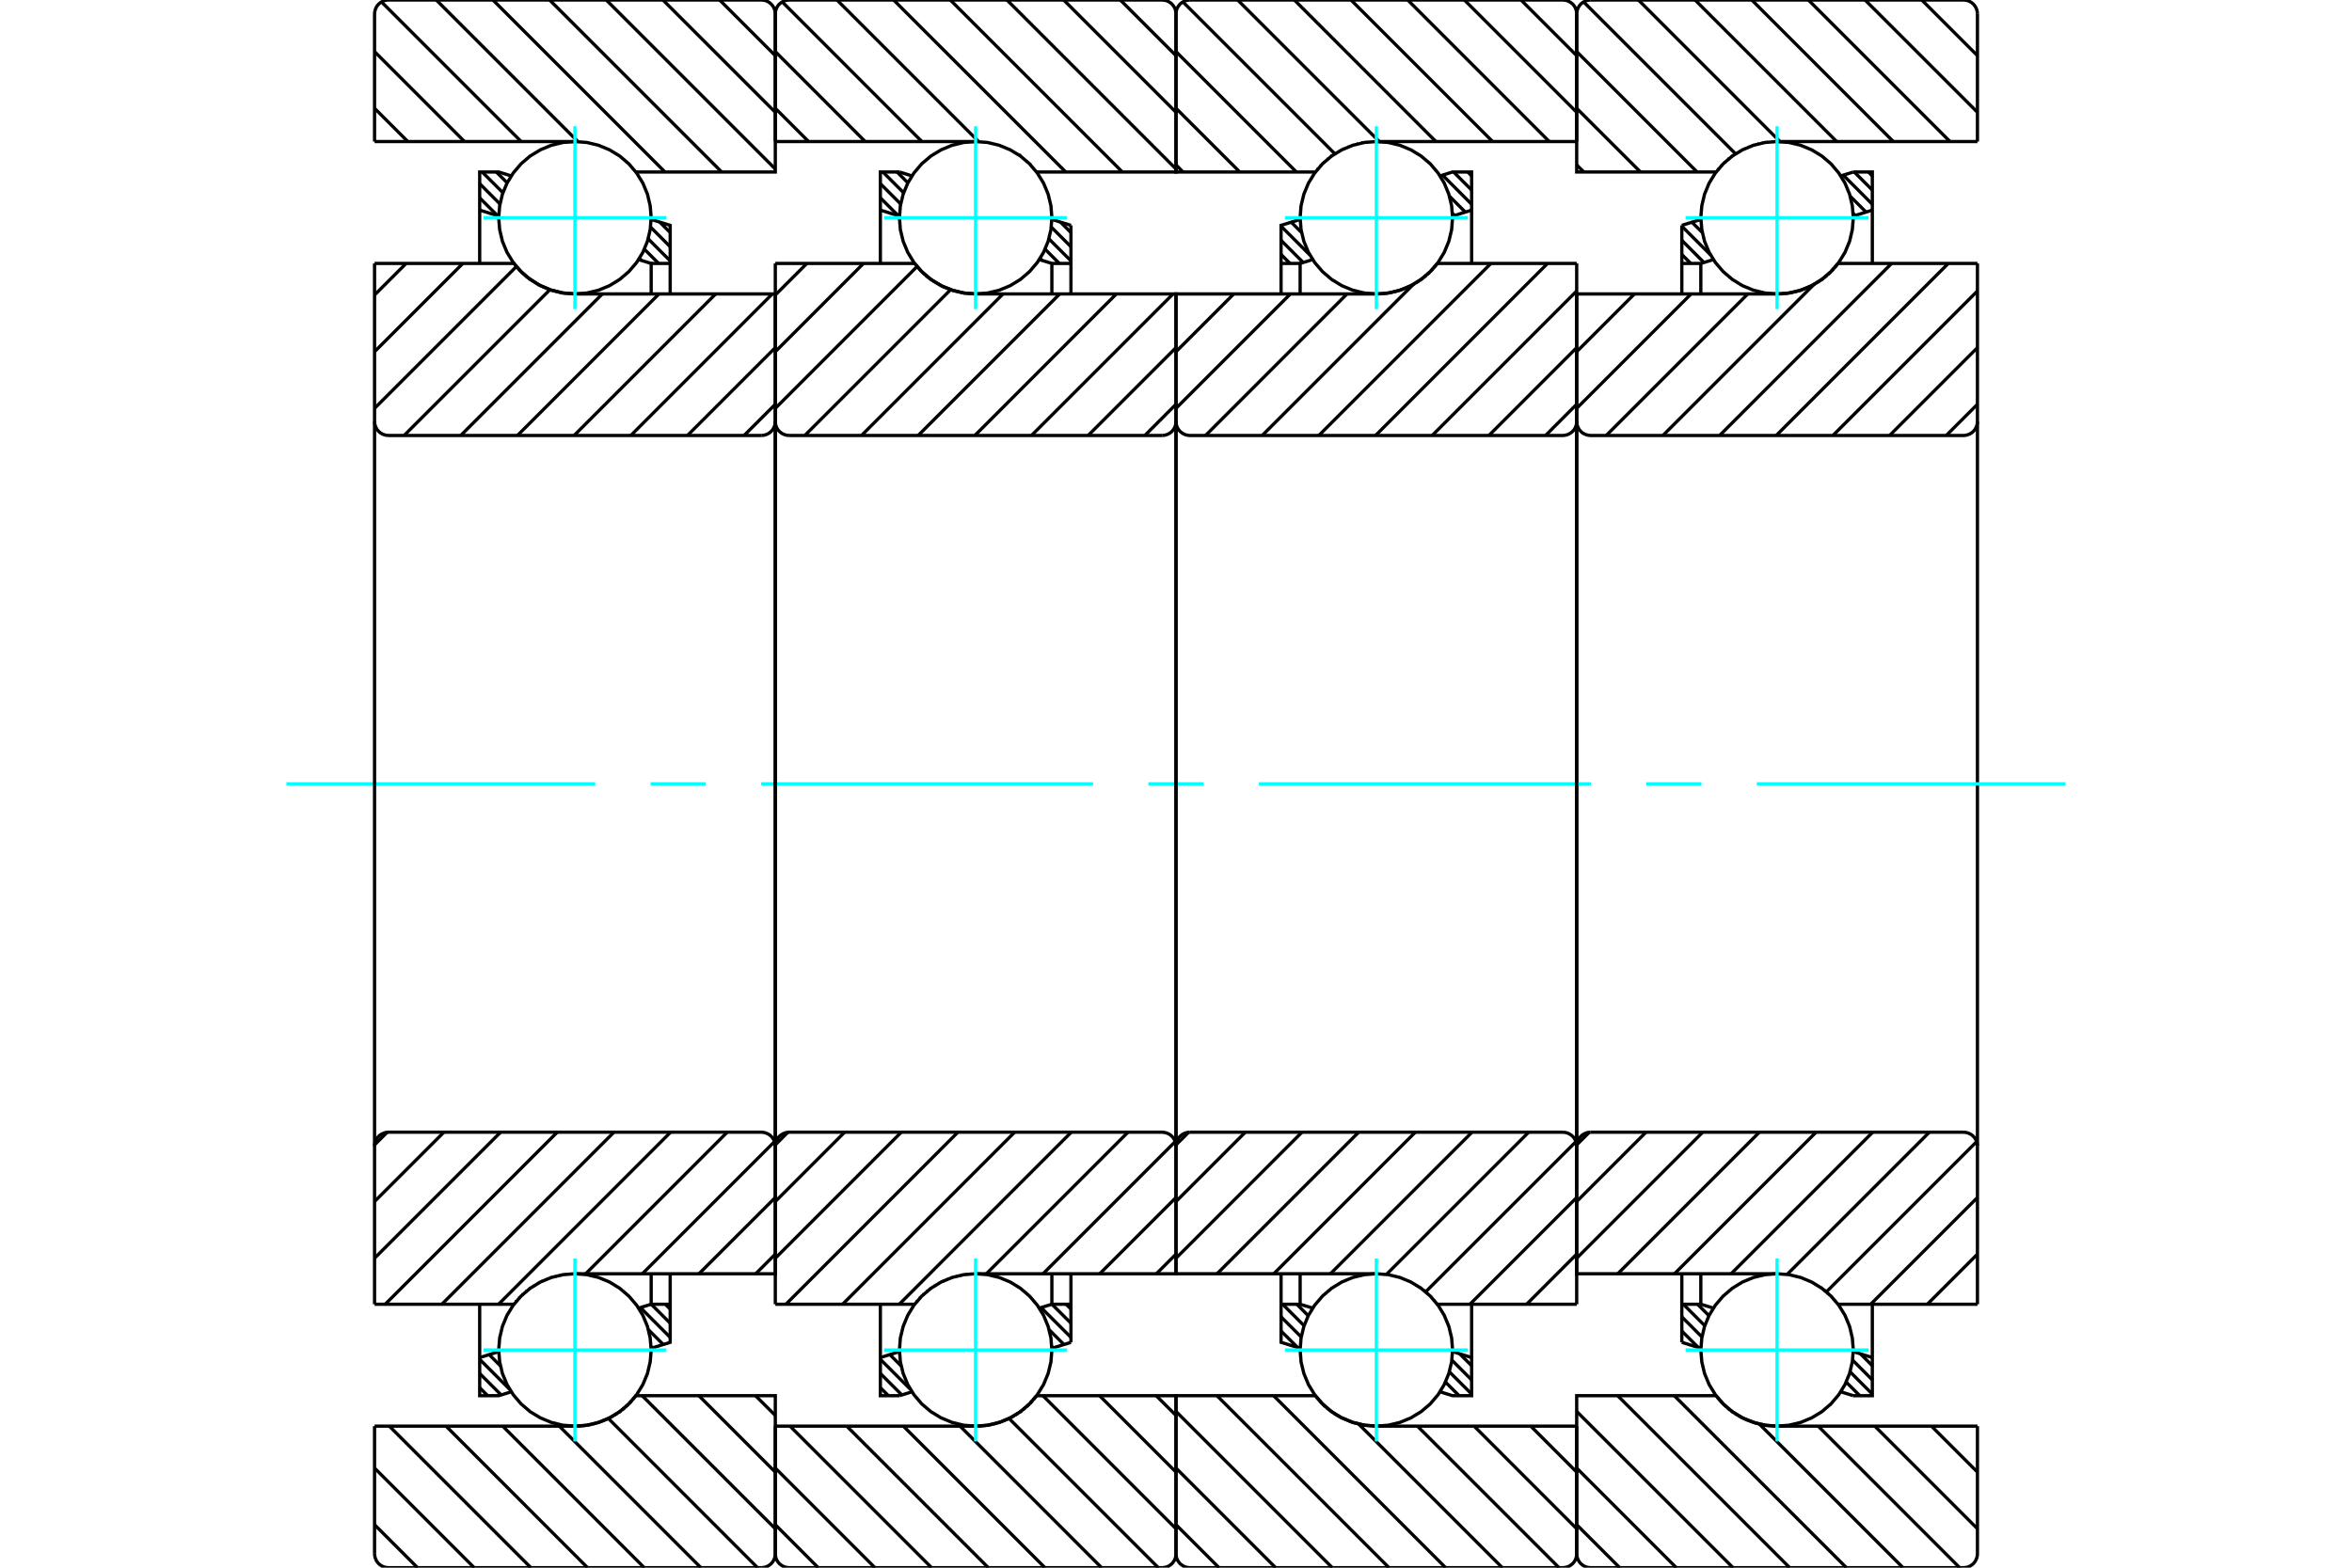 <?xml version="1.0" standalone="no"?>
<!DOCTYPE svg PUBLIC "-//W3C//DTD SVG 1.1//EN"
	"http://www.w3.org/Graphics/SVG/1.1/DTD/svg11.dtd">
<svg xmlns="http://www.w3.org/2000/svg" height="100%" width="100%" viewBox="0 0 36000 24000">
	<rect x="-1800" y="-1200" width="39600" height="26400" style="fill:#FFF"/>
	<g style="fill:none; fill-rule:evenodd" transform="matrix(1 0 0 1 0 0)">
		<g style="fill:none; stroke:#000; stroke-width:50; shape-rendering:geometricPrecision">
			<line x1="28599" y1="2633" x2="28658" y2="2693"/>
			<line x1="28382" y1="2633" x2="28658" y2="2910"/>
			<line x1="28213" y1="2681" x2="28658" y2="3127"/>
			<line x1="28319" y1="3004" x2="28562" y2="3247"/>
			<line x1="28364" y1="3266" x2="28396" y2="3298"/>
			<line x1="25897" y1="3402" x2="26056" y2="3560"/>
			<line x1="25742" y1="3463" x2="26184" y2="3904"/>
			<line x1="25742" y1="3679" x2="26081" y2="4019"/>
			<line x1="25742" y1="3896" x2="25879" y2="4033"/>
			<line x1="28478" y1="20727" x2="28658" y2="20908"/>
			<line x1="28356" y1="20822" x2="28658" y2="21125"/>
			<line x1="28317" y1="21001" x2="28658" y2="21342"/>
			<line x1="28257" y1="21158" x2="28467" y2="21367"/>
			<line x1="28180" y1="21297" x2="28197" y2="21314"/>
			<line x1="25982" y1="19967" x2="26158" y2="20142"/>
			<line x1="25765" y1="19967" x2="26094" y2="20296"/>
			<line x1="25742" y1="20160" x2="26051" y2="20469"/>
			<line x1="25742" y1="20377" x2="25993" y2="20628"/>
			<polyline points="25742,4500 25742,4033 25742,3450"/>
			<line x1="28175" y1="2693" x2="28367" y2="2633"/>
			<line x1="25742" y1="3450" x2="26034" y2="3359"/>
			<polyline points="28367,2633 28658,2633 28658,3217 28658,4033"/>
			<line x1="26226" y1="3974" x2="26033" y2="4033"/>
			<line x1="28658" y1="3217" x2="28366" y2="3308"/>
			<line x1="26033" y1="4033" x2="26033" y2="4500"/>
			<line x1="26033" y1="4033" x2="25742" y2="4033"/>
			<line x1="25742" y1="19967" x2="26033" y2="19967"/>
			<line x1="26033" y1="19500" x2="26033" y2="19967"/>
			<line x1="28366" y1="20692" x2="28658" y2="20783"/>
			<line x1="26033" y1="19967" x2="26225" y2="20026"/>
			<polyline points="28658,19967 28658,20783 28658,21367 28367,21367"/>
			<line x1="26034" y1="20641" x2="25742" y2="20550"/>
			<line x1="28367" y1="21367" x2="28174" y2="21307"/>
			<polyline points="25742,20550 25742,19967 25742,19500"/>
			<line x1="29415" y1="0" x2="30267" y2="852"/>
			<line x1="28547" y1="0" x2="30267" y2="1719"/>
			<line x1="27680" y1="0" x2="29847" y2="2167"/>
			<line x1="26813" y1="0" x2="28979" y2="2167"/>
			<line x1="25945" y1="0" x2="28112" y2="2167"/>
			<line x1="25078" y1="0" x2="27244" y2="2167"/>
			<line x1="24239" y1="29" x2="26565" y2="2355"/>
			<line x1="24133" y1="790" x2="25976" y2="2633"/>
			<line x1="24133" y1="1658" x2="25109" y2="2633"/>
			<line x1="24133" y1="2525" x2="24242" y2="2633"/>
			<line x1="29563" y1="21833" x2="30267" y2="22537"/>
			<line x1="28696" y1="21833" x2="30267" y2="23404"/>
			<line x1="27829" y1="21833" x2="29995" y2="24000"/>
			<line x1="26929" y1="21801" x2="29128" y2="24000"/>
			<line x1="25627" y1="21367" x2="28261" y2="24000"/>
			<line x1="24760" y1="21367" x2="27393" y2="24000"/>
			<line x1="24133" y1="21608" x2="26526" y2="24000"/>
			<line x1="24133" y1="22475" x2="25658" y2="24000"/>
			<line x1="24133" y1="23342" x2="24791" y2="24000"/>
			<line x1="30267" y1="2167" x2="27200" y2="2167"/>
			<polyline points="26269,2630 26268,2632 26267,2633"/>
			<polyline points="26306,2584 26300,2591 26294,2598"/>
			<polyline points="26354,2529 26350,2535 26345,2540"/>
			<polyline points="26406,2478 26401,2483 26397,2487"/>
			<polyline points="26461,2431 26456,2434 26452,2438"/>
			<polyline points="26518,2386 26514,2389 26510,2393"/>
			<polyline points="26579,2346 26575,2348 26571,2351"/>
			<polyline points="26642,2309 26638,2311 26634,2313"/>
			<polyline points="26707,2276 26703,2278 26700,2279"/>
			<polyline points="26774,2247 26771,2249 26767,2250"/>
			<polyline points="26842,2223 26839,2224 26837,2225"/>
			<polyline points="26912,2203 26910,2203 26907,2204"/>
			<polyline points="26984,2187 26981,2187 26979,2188"/>
			<polyline points="27056,2176 27054,2176 27052,2176"/>
			<polyline points="27129,2169 27127,2169 27125,2169"/>
			<polyline points="27200,2167 27199,2167 27198,2167"/>
			<polyline points="26267,2633 24133,2633 24133,213"/>
			<polyline points="24347,0 24313,3 24281,10 24250,23 24221,41 24196,62 24174,88 24157,116 24144,147 24136,180 24133,213"/>
			<line x1="24347" y1="0" x2="30053" y2="0"/>
			<polyline points="30267,213 30264,180 30256,147 30243,116 30226,88 30204,62 30179,41 30150,23 30119,10 30087,3 30053,0"/>
			<line x1="30267" y1="213" x2="30267" y2="2167"/>
			<line x1="30267" y1="21833" x2="27200" y2="21833"/>
			<polyline points="26737,21737 26886,21790 27042,21823 27200,21833"/>
			<polyline points="26671,21706 26703,21722 26736,21737"/>
			<polyline points="26607,21672 26638,21689 26670,21706"/>
			<polyline points="26546,21633 26576,21652 26605,21670"/>
			<polyline points="26488,21591 26515,21611 26543,21631"/>
			<polyline points="26432,21545 26457,21567 26484,21588"/>
			<polyline points="26379,21496 26403,21518 26427,21540"/>
			<polyline points="26330,21444 26351,21467 26373,21490"/>
			<polyline points="26283,21388 26303,21412 26323,21436"/>
			<polyline points="26267,21367 26271,21373 26276,21379"/>
			<polyline points="26267,21367 24133,21367 24133,23787 24136,23820 24144,23853 24157,23884 24174,23912 24196,23938 24221,23959 24250,23977 24281,23990 24313,23997 24347,24000 30053,24000 30087,23997 30119,23990 30150,23977 30179,23959 30204,23938 30226,23912 30243,23884 30256,23853 30264,23820 30267,23787 30267,21833"/>
			<line x1="30267" y1="19200" x2="29500" y2="19967"/>
			<line x1="30267" y1="18333" x2="28633" y2="19967"/>
			<line x1="30255" y1="17477" x2="27955" y2="19777"/>
			<line x1="29531" y1="17333" x2="27354" y2="19510"/>
			<line x1="28664" y1="17333" x2="26497" y2="19500"/>
			<line x1="27797" y1="17333" x2="25630" y2="19500"/>
			<line x1="26929" y1="17333" x2="24762" y2="19500"/>
			<line x1="26062" y1="17333" x2="24133" y2="19262"/>
			<line x1="25194" y1="17333" x2="24133" y2="18394"/>
			<line x1="24326" y1="17334" x2="24134" y2="17526"/>
			<line x1="30267" y1="6189" x2="29789" y2="6667"/>
			<line x1="30267" y1="5322" x2="28922" y2="6667"/>
			<line x1="30267" y1="4455" x2="28055" y2="6667"/>
			<line x1="29821" y1="4033" x2="27187" y2="6667"/>
			<line x1="28953" y1="4033" x2="26320" y2="6667"/>
			<line x1="27765" y1="4354" x2="25452" y2="6667"/>
			<line x1="26752" y1="4500" x2="24585" y2="6667"/>
			<line x1="25884" y1="4500" x2="24133" y2="6251"/>
			<line x1="25017" y1="4500" x2="24133" y2="5384"/>
			<line x1="24150" y1="4500" x2="24133" y2="4516"/>
			<line x1="30267" y1="4033" x2="28133" y2="4033"/>
			<polyline points="28080,4099 28107,4067 28133,4033"/>
			<polyline points="28030,4153 28050,4132 28070,4110"/>
			<polyline points="27976,4204 27999,4184 28020,4163"/>
			<polyline points="27920,4252 27944,4232 27967,4212"/>
			<polyline points="27860,4295 27886,4277 27911,4258"/>
			<polyline points="27798,4335 27825,4318 27852,4301"/>
			<polyline points="27733,4371 27762,4356 27790,4340"/>
			<polyline points="27667,4403 27697,4389 27726,4375"/>
			<polyline points="27598,4430 27629,4418 27660,4405"/>
			<polyline points="27528,4453 27561,4443 27592,4432"/>
			<polyline points="27457,4471 27490,4463 27523,4454"/>
			<polyline points="27385,4485 27419,4479 27452,4472"/>
			<polyline points="27312,4495 27346,4491 27380,4486"/>
			<polyline points="27239,4499 27273,4498 27308,4495"/>
			<polyline points="27200,4500 27217,4500 27234,4499"/>
			<polyline points="27200,4500 24133,4500 24133,6453 24136,6487 24144,6519 24157,6550 24174,6579 24196,6604 24221,6626 24250,6643 24281,6656 24313,6664 24347,6667 30053,6667 30087,6664 30119,6656 30150,6643 30179,6626 30204,6604 30226,6579 30243,6550 30256,6519 30264,6487 30267,6453 30267,4033"/>
			<line x1="30267" y1="19967" x2="28133" y2="19967"/>
			<polyline points="27204,19500 27202,19500 27200,19500"/>
			<polyline points="27681,19604 27681,19604 27681,19604"/>
			<polyline points="27748,19636 27747,19636 27746,19636"/>
			<polyline points="27812,19673 27811,19673 27809,19672"/>
			<polyline points="27874,19714 27872,19713 27870,19712"/>
			<polyline points="27933,19759 27931,19757 27929,19756"/>
			<polyline points="27990,19808 27987,19805 27984,19803"/>
			<polyline points="28043,19860 28040,19857 28037,19853"/>
			<polyline points="28093,19916 28089,19912 28086,19907"/>
			<polyline points="28133,19967 28132,19965 28131,19964"/>
			<polyline points="27200,19500 24133,19500 24133,17547"/>
			<polyline points="24347,17333 24313,17336 24281,17344 24250,17357 24221,17374 24196,17396 24174,17421 24157,17450 24144,17481 24136,17513 24133,17547"/>
			<line x1="24347" y1="17333" x2="30053" y2="17333"/>
			<polyline points="30267,17547 30264,17513 30256,17481 30243,17450 30226,17421 30204,17396 30179,17374 30150,17357 30119,17344 30087,17336 30053,17333"/>
			<line x1="30267" y1="17547" x2="30267" y2="19967"/>
			<line x1="30267" y1="6453" x2="30267" y2="17547"/>
			<line x1="24133" y1="17547" x2="24133" y2="6453"/>
		</g>
		<g style="fill:none; stroke:#0FF; stroke-width:50; shape-rendering:geometricPrecision">
			<line x1="4384" y1="12000" x2="9110" y2="12000"/>
			<line x1="9957" y1="12000" x2="10803" y2="12000"/>
			<line x1="11650" y1="12000" x2="16730" y2="12000"/>
			<line x1="17577" y1="12000" x2="18423" y2="12000"/>
			<line x1="19270" y1="12000" x2="24350" y2="12000"/>
			<line x1="25197" y1="12000" x2="26043" y2="12000"/>
			<line x1="26890" y1="12000" x2="31616" y2="12000"/>
		</g>
		<g style="fill:none; stroke:#000; stroke-width:50; shape-rendering:geometricPrecision">
			<line x1="22466" y1="2633" x2="22525" y2="2693"/>
			<line x1="22249" y1="2633" x2="22525" y2="2910"/>
			<line x1="22080" y1="2681" x2="22525" y2="3127"/>
			<line x1="22186" y1="3004" x2="22428" y2="3247"/>
			<line x1="22231" y1="3266" x2="22263" y2="3298"/>
			<line x1="19764" y1="3402" x2="19923" y2="3560"/>
			<line x1="19608" y1="3463" x2="20050" y2="3904"/>
			<line x1="19608" y1="3679" x2="19947" y2="4019"/>
			<line x1="19608" y1="3896" x2="19745" y2="4033"/>
			<line x1="22344" y1="20727" x2="22525" y2="20908"/>
			<line x1="22222" y1="20822" x2="22525" y2="21125"/>
			<line x1="22184" y1="21001" x2="22525" y2="21342"/>
			<line x1="22124" y1="21158" x2="22333" y2="21367"/>
			<line x1="22047" y1="21297" x2="22064" y2="21314"/>
			<line x1="19849" y1="19967" x2="20024" y2="20142"/>
			<line x1="19632" y1="19967" x2="19961" y2="20296"/>
			<line x1="19608" y1="20160" x2="19917" y2="20469"/>
			<line x1="19608" y1="20377" x2="19860" y2="20628"/>
			<polyline points="19608,4500 19608,4033 19608,3450 19901,3359"/>
			<polyline points="22042,2693 22233,2633 22525,2633 22525,3217 22525,4033"/>
			<line x1="22525" y1="3217" x2="22233" y2="3308"/>
			<polyline points="20092,3974 19900,4033 19900,4500"/>
			<line x1="19900" y1="4033" x2="19608" y2="4033"/>
			<line x1="19608" y1="19967" x2="19900" y2="19967"/>
			<polyline points="19900,19500 19900,19967 20092,20026"/>
			<line x1="22233" y1="20692" x2="22525" y2="20783"/>
			<polyline points="22525,19967 22525,20783 22525,21367 22233,21367 22041,21307"/>
			<polyline points="19901,20641 19608,20550 19608,19967 19608,19500"/>
			<line x1="23281" y1="0" x2="24133" y2="852"/>
			<line x1="22414" y1="0" x2="24133" y2="1719"/>
			<line x1="21547" y1="0" x2="23713" y2="2167"/>
			<line x1="20679" y1="0" x2="22846" y2="2167"/>
			<line x1="19812" y1="0" x2="21978" y2="2167"/>
			<line x1="18944" y1="0" x2="21111" y2="2167"/>
			<line x1="18106" y1="29" x2="20432" y2="2355"/>
			<line x1="18000" y1="790" x2="19843" y2="2633"/>
			<line x1="18000" y1="1658" x2="18976" y2="2633"/>
			<line x1="18000" y1="2525" x2="18108" y2="2633"/>
			<line x1="23430" y1="21833" x2="24133" y2="22537"/>
			<line x1="22563" y1="21833" x2="24133" y2="23404"/>
			<line x1="21695" y1="21833" x2="23862" y2="24000"/>
			<line x1="20796" y1="21801" x2="22995" y2="24000"/>
			<line x1="19494" y1="21367" x2="22127" y2="24000"/>
			<line x1="18627" y1="21367" x2="21260" y2="24000"/>
			<line x1="18000" y1="21608" x2="20392" y2="24000"/>
			<line x1="18000" y1="22475" x2="19525" y2="24000"/>
			<line x1="18000" y1="23342" x2="18658" y2="24000"/>
			<polyline points="24133,2167 21067,2167 21066,2167 21065,2167"/>
			<polyline points="20995,2169 20993,2169 20992,2169"/>
			<polyline points="20922,2176 20920,2176 20918,2176"/>
			<polyline points="20850,2187 20848,2187 20846,2188"/>
			<polyline points="20779,2203 20777,2203 20774,2204"/>
			<polyline points="20709,2223 20706,2224 20704,2225"/>
			<polyline points="20640,2247 20637,2249 20634,2250"/>
			<polyline points="20573,2276 20570,2278 20567,2279"/>
			<polyline points="20508,2309 20505,2311 20501,2313"/>
			<polyline points="20445,2346 20442,2348 20438,2351"/>
			<polyline points="20385,2387 20381,2389 20377,2392"/>
			<polyline points="20327,2431 20323,2434 20319,2438"/>
			<polyline points="20273,2479 20268,2483 20263,2487"/>
			<polyline points="20221,2530 20216,2535 20211,2540"/>
			<polyline points="20173,2584 20167,2591 20161,2598"/>
			<polyline points="20135,2631 20134,2632 20133,2633 18000,2633 18000,213"/>
			<polyline points="18213,0 18180,3 18147,10 18116,23 18088,41 18062,62 18041,88 18023,116 18010,147 18003,180 18000,213"/>
			<line x1="18213" y1="0" x2="23920" y2="0"/>
			<polyline points="24133,213 24131,180 24123,147 24110,116 24093,88 24071,62 24045,41 24017,23 23986,10 23953,3 23920,0"/>
			<line x1="24133" y1="213" x2="24133" y2="2167"/>
			<line x1="24133" y1="21833" x2="21067" y2="21833"/>
			<polyline points="20133,21367 20138,21373 20143,21379"/>
			<polyline points="20150,21388 20169,21412 20190,21436"/>
			<polyline points="20196,21443 20218,21467 20240,21490"/>
			<polyline points="20246,21495 20269,21518 20294,21541"/>
			<polyline points="20298,21545 20324,21566 20350,21588"/>
			<polyline points="20354,21590 20382,21611 20410,21631"/>
			<polyline points="20413,21633 20442,21652 20472,21671"/>
			<polyline points="20474,21671 20505,21689 20537,21706 20706,21776 20884,21819 21067,21833"/>
			<polyline points="20133,21367 18000,21367 18000,23787 18003,23820 18010,23853 18023,23884 18041,23912 18062,23938 18088,23959 18116,23977 18147,23990 18180,23997 18213,24000 23920,24000 23953,23997 23986,23990 24017,23977 24045,23959 24071,23938 24093,23912 24110,23884 24123,23853 24131,23820 24133,23787 24133,21833"/>
			<line x1="24133" y1="19200" x2="23367" y2="19967"/>
			<line x1="24133" y1="18333" x2="22499" y2="19967"/>
			<line x1="24122" y1="17477" x2="21821" y2="19777"/>
			<line x1="23398" y1="17333" x2="21221" y2="19510"/>
			<line x1="22531" y1="17333" x2="20364" y2="19500"/>
			<line x1="21663" y1="17333" x2="19497" y2="19500"/>
			<line x1="20796" y1="17333" x2="18629" y2="19500"/>
			<line x1="19928" y1="17333" x2="18000" y2="19262"/>
			<line x1="19061" y1="17333" x2="18000" y2="18394"/>
			<line x1="18193" y1="17334" x2="18001" y2="17526"/>
			<line x1="24133" y1="6189" x2="23656" y2="6667"/>
			<line x1="24133" y1="5322" x2="22789" y2="6667"/>
			<line x1="24133" y1="4455" x2="21921" y2="6667"/>
			<line x1="23687" y1="4033" x2="21054" y2="6667"/>
			<line x1="22820" y1="4033" x2="20186" y2="6667"/>
			<line x1="21632" y1="4354" x2="19319" y2="6667"/>
			<line x1="20618" y1="4500" x2="18452" y2="6667"/>
			<line x1="19751" y1="4500" x2="18000" y2="6251"/>
			<line x1="18884" y1="4500" x2="18000" y2="5384"/>
			<line x1="18016" y1="4500" x2="18000" y2="4516"/>
			<line x1="24133" y1="4033" x2="22000" y2="4033"/>
			<polyline points="21067,4500 21084,4500 21101,4499"/>
			<polyline points="21105,4499 21140,4498 21174,4495"/>
			<polyline points="21179,4495 21213,4491 21247,4486"/>
			<polyline points="21251,4485 21285,4479 21319,4472"/>
			<polyline points="21324,4471 21357,4463 21390,4454"/>
			<polyline points="21395,4453 21427,4443 21459,4432"/>
			<polyline points="21465,4430 21496,4418 21527,4405"/>
			<polyline points="21533,4403 21563,4389 21593,4374"/>
			<polyline points="21600,4371 21629,4356 21657,4340"/>
			<polyline points="21664,4335 21692,4318 21719,4301"/>
			<polyline points="21727,4295 21752,4277 21778,4258"/>
			<polyline points="21786,4252 21810,4232 21834,4212"/>
			<polyline points="21843,4204 21865,4184 21887,4163"/>
			<polyline points="21897,4153 21917,4132 21937,4110"/>
			<polyline points="21947,4099 21974,4067 22000,4033"/>
			<polyline points="21067,4500 18000,4500 18000,6453 18003,6487 18010,6519 18023,6550 18041,6579 18062,6604 18088,6626 18116,6643 18147,6656 18180,6664 18213,6667 23920,6667 23953,6664 23986,6656 24017,6643 24045,6626 24071,6604 24093,6579 24110,6550 24123,6519 24131,6487 24133,6453 24133,4033"/>
			<polyline points="24133,19967 22000,19967 21999,19965 21998,19964"/>
			<polyline points="21959,19916 21956,19911 21952,19907"/>
			<polyline points="21909,19860 21906,19857 21903,19854"/>
			<polyline points="21856,19808 21854,19805 21851,19803"/>
			<polyline points="21800,19759 21798,19757 21796,19756"/>
			<polyline points="21740,19714 21739,19713 21737,19712"/>
			<polyline points="21678,19673 21677,19673 21676,19672"/>
			<polyline points="21614,19636 21613,19636 21613,19636"/>
			<polyline points="21070,19500 21068,19500 21067,19500 18000,19500 18000,17547"/>
			<polyline points="18213,17333 18180,17336 18147,17344 18116,17357 18088,17374 18062,17396 18041,17421 18023,17450 18010,17481 18003,17513 18000,17547"/>
			<line x1="18213" y1="17333" x2="23920" y2="17333"/>
			<polyline points="24133,17547 24131,17513 24123,17481 24110,17450 24093,17421 24071,17396 24045,17374 24017,17357 23986,17344 23953,17336 23920,17333"/>
			<line x1="24133" y1="17547" x2="24133" y2="19967"/>
			<line x1="24133" y1="6453" x2="24133" y2="17547"/>
			<line x1="18000" y1="17547" x2="18000" y2="6453"/>
			<line x1="16232" y1="3400" x2="16392" y2="3560"/>
			<line x1="16091" y1="3476" x2="16392" y2="3777"/>
			<line x1="16054" y1="3656" x2="16392" y2="3994"/>
			<line x1="15995" y1="3814" x2="16214" y2="4033"/>
			<line x1="15919" y1="3955" x2="15951" y2="3987"/>
			<line x1="13730" y1="2633" x2="13896" y2="2799"/>
			<line x1="13513" y1="2633" x2="13831" y2="2951"/>
			<line x1="13475" y1="2812" x2="13786" y2="3123"/>
			<line x1="13475" y1="3029" x2="13748" y2="3301"/>
			<line x1="16318" y1="19967" x2="16392" y2="20041"/>
			<line x1="16101" y1="19967" x2="16392" y2="20257"/>
			<line x1="15935" y1="20018" x2="16392" y2="20474"/>
			<line x1="16058" y1="20357" x2="16284" y2="20583"/>
			<line x1="16098" y1="20615" x2="16119" y2="20635"/>
			<line x1="13620" y1="20738" x2="13793" y2="20911"/>
			<line x1="13475" y1="20810" x2="13937" y2="21272"/>
			<line x1="13475" y1="21027" x2="13803" y2="21355"/>
			<line x1="13475" y1="21244" x2="13598" y2="21367"/>
			<polyline points="16392,4500 16392,4033 16392,3450"/>
			<line x1="13958" y1="2693" x2="13767" y2="2633"/>
			<line x1="16392" y1="3450" x2="16099" y2="3359"/>
			<polyline points="13767,2633 13475,2633 13475,3217 13475,4033"/>
			<line x1="15908" y1="3974" x2="16100" y2="4033"/>
			<line x1="13475" y1="3217" x2="13767" y2="3308"/>
			<line x1="16100" y1="4033" x2="16100" y2="4500"/>
			<line x1="16100" y1="4033" x2="16392" y2="4033"/>
			<line x1="16392" y1="19967" x2="16100" y2="19967"/>
			<line x1="16100" y1="19500" x2="16100" y2="19967"/>
			<line x1="13767" y1="20692" x2="13475" y2="20783"/>
			<line x1="16100" y1="19967" x2="15908" y2="20026"/>
			<polyline points="13475,19967 13475,20783 13475,21367 13767,21367"/>
			<line x1="16099" y1="20641" x2="16392" y2="20550"/>
			<line x1="13767" y1="21367" x2="13959" y2="21307"/>
			<polyline points="16392,20550 16392,19967 16392,19500"/>
			<line x1="17148" y1="0" x2="18000" y2="852"/>
			<line x1="16281" y1="0" x2="18000" y2="1719"/>
			<line x1="15413" y1="0" x2="18000" y2="2587"/>
			<line x1="14546" y1="0" x2="17179" y2="2633"/>
			<line x1="13678" y1="0" x2="16312" y2="2633"/>
			<line x1="12811" y1="0" x2="14978" y2="2167"/>
			<line x1="11973" y1="29" x2="14110" y2="2167"/>
			<line x1="11867" y1="790" x2="13243" y2="2167"/>
			<line x1="11867" y1="1658" x2="12376" y2="2167"/>
			<line x1="17697" y1="21367" x2="18000" y2="21669"/>
			<line x1="16830" y1="21367" x2="18000" y2="22537"/>
			<line x1="15963" y1="21367" x2="18000" y2="23404"/>
			<line x1="15444" y1="21715" x2="17729" y2="24000"/>
			<line x1="14695" y1="21833" x2="16861" y2="24000"/>
			<line x1="13827" y1="21833" x2="15994" y2="24000"/>
			<line x1="12960" y1="21833" x2="15127" y2="24000"/>
			<line x1="12092" y1="21833" x2="14259" y2="24000"/>
			<line x1="11867" y1="22475" x2="13392" y2="24000"/>
			<line x1="11867" y1="23342" x2="12524" y2="24000"/>
			<line x1="11867" y1="2167" x2="14933" y2="2167"/>
			<polyline points="14935,2167 14934,2167 14933,2167"/>
			<polyline points="15605,2380 15605,2379 15604,2379"/>
			<polyline points="15665,2425 15664,2424 15663,2423"/>
			<polyline points="15722,2473 15720,2472 15718,2470"/>
			<polyline points="15775,2525 15773,2523 15770,2521"/>
			<polyline points="15825,2581 15822,2578 15819,2574"/>
			<polyline points="15867,2633 15866,2632 15865,2631"/>
			<polyline points="15867,2633 18000,2633 18000,213 17997,180 17990,147 17977,116 17959,88 17938,62 17912,41 17884,23 17853,10 17820,3 17787,0 12080,0 12047,3 12014,10 11983,23 11955,41 11929,62 11907,88 11890,116 11877,147 11869,180 11867,213 11867,2167"/>
			<line x1="11867" y1="21833" x2="14933" y2="21833"/>
			<polyline points="15814,21432 15841,21400 15867,21367"/>
			<polyline points="15764,21486 15784,21465 15803,21444"/>
			<polyline points="15710,21537 15732,21517 15753,21496"/>
			<polyline points="15653,21585 15677,21566 15700,21546"/>
			<polyline points="15594,21628 15619,21611 15644,21592"/>
			<polyline points="15532,21668 15558,21652 15585,21634"/>
			<polyline points="15467,21704 15495,21689 15523,21673"/>
			<polyline points="15400,21736 15430,21722 15459,21708"/>
			<polyline points="15332,21763 15363,21751 15393,21739"/>
			<polyline points="15262,21786 15294,21776 15325,21765"/>
			<polyline points="15191,21805 15223,21797 15256,21788"/>
			<polyline points="15119,21819 15152,21813 15185,21806"/>
			<polyline points="15046,21828 15080,21824 15113,21819"/>
			<polyline points="14973,21833 15007,21831 15041,21828"/>
			<polyline points="14933,21833 14950,21833 14967,21833"/>
			<polyline points="15867,21367 18000,21367 18000,23787"/>
			<polyline points="17787,24000 17820,23997 17853,23990 17884,23977 17912,23959 17938,23938 17959,23912 17977,23884 17990,23853 17997,23820 18000,23787"/>
			<line x1="17787" y1="24000" x2="12080" y2="24000"/>
			<polyline points="11867,23787 11869,23820 11877,23853 11890,23884 11907,23912 11929,23938 11955,23959 11983,23977 12014,23990 12047,23997 12080,24000"/>
			<line x1="11867" y1="23787" x2="11867" y2="21833"/>
			<line x1="18000" y1="19200" x2="17700" y2="19500"/>
			<line x1="18000" y1="18333" x2="16833" y2="19500"/>
			<line x1="17988" y1="17477" x2="15965" y2="19500"/>
			<line x1="17265" y1="17333" x2="15098" y2="19500"/>
			<line x1="16397" y1="17333" x2="13764" y2="19967"/>
			<line x1="15530" y1="17333" x2="12897" y2="19967"/>
			<line x1="14662" y1="17333" x2="12029" y2="19967"/>
			<line x1="13795" y1="17333" x2="11867" y2="19262"/>
			<line x1="12928" y1="17333" x2="11867" y2="18394"/>
			<line x1="12059" y1="17334" x2="11868" y2="17526"/>
			<line x1="18000" y1="6189" x2="17523" y2="6667"/>
			<line x1="18000" y1="5322" x2="16655" y2="6667"/>
			<line x1="17955" y1="4500" x2="15788" y2="6667"/>
			<line x1="17087" y1="4500" x2="14921" y2="6667"/>
			<line x1="16220" y1="4500" x2="14053" y2="6667"/>
			<line x1="15352" y1="4500" x2="13186" y2="6667"/>
			<line x1="14550" y1="4435" x2="12318" y2="6667"/>
			<line x1="14037" y1="4080" x2="11867" y2="6251"/>
			<line x1="13217" y1="4033" x2="11867" y2="5384"/>
			<line x1="12350" y1="4033" x2="11867" y2="4516"/>
			<line x1="11867" y1="4033" x2="14000" y2="4033"/>
			<polyline points="14278,4298 14428,4385 14590,4448 14760,4487 14933,4500"/>
			<polyline points="14219,4256 14248,4277 14277,4298"/>
			<polyline points="14164,4210 14190,4233 14218,4255"/>
			<polyline points="14111,4161 14136,4185 14161,4208"/>
			<polyline points="14062,4109 14084,4133 14107,4157"/>
			<polyline points="14016,4054 14036,4079 14057,4103"/>
			<polyline points="14000,4033 14005,4040 14010,4046"/>
			<polyline points="14933,4500 18000,4500 18000,6453"/>
			<polyline points="17787,6667 17820,6664 17853,6656 17884,6643 17912,6626 17938,6604 17959,6579 17977,6550 17990,6519 17997,6487 18000,6453"/>
			<line x1="17787" y1="6667" x2="12080" y2="6667"/>
			<polyline points="11867,6453 11869,6487 11877,6519 11890,6550 11907,6579 11929,6604 11955,6626 11983,6643 12014,6656 12047,6664 12080,6667"/>
			<line x1="11867" y1="6453" x2="11867" y2="4033"/>
			<line x1="11867" y1="19967" x2="14000" y2="19967"/>
			<polyline points="14002,19964 14001,19965 14000,19967"/>
			<polyline points="14040,19917 14034,19924 14028,19931"/>
			<polyline points="14088,19863 14083,19868 14078,19873"/>
			<polyline points="14140,19812 14135,19816 14130,19821"/>
			<polyline points="14194,19764 14190,19768 14185,19772"/>
			<polyline points="14252,19720 14248,19723 14243,19726"/>
			<polyline points="14312,19679 14308,19682 14304,19684"/>
			<polyline points="14375,19642 14371,19644 14367,19646"/>
			<polyline points="14440,19609 14437,19611 14433,19613"/>
			<polyline points="14507,19581 14504,19582 14501,19583"/>
			<polyline points="14576,19556 14573,19557 14570,19558"/>
			<polyline points="14646,19536 14643,19537 14640,19537"/>
			<polyline points="14717,19520 14715,19521 14712,19521"/>
			<polyline points="14790,19509 14787,19509 14785,19510"/>
			<polyline points="14863,19502 14860,19502 14858,19502"/>
			<polyline points="14933,19500 14932,19500 14931,19500"/>
			<polyline points="14933,19500 18000,19500 18000,17547 17997,17513 17990,17481 17977,17450 17959,17421 17938,17396 17912,17374 17884,17357 17853,17344 17820,17336 17787,17333 12080,17333 12047,17336 12014,17344 11983,17357 11955,17374 11929,17396 11907,17421 11890,17450 11877,17481 11869,17513 11867,17547 11867,19967"/>
			<line x1="11867" y1="6453" x2="11867" y2="17547"/>
			<line x1="18000" y1="17547" x2="18000" y2="6453"/>
			<line x1="10098" y1="3400" x2="10258" y2="3560"/>
			<line x1="9957" y1="3476" x2="10258" y2="3777"/>
			<line x1="9921" y1="3656" x2="10258" y2="3994"/>
			<line x1="9862" y1="3814" x2="10081" y2="4033"/>
			<line x1="9786" y1="3955" x2="9818" y2="3987"/>
			<line x1="7597" y1="2633" x2="7763" y2="2799"/>
			<line x1="7380" y1="2633" x2="7698" y2="2951"/>
			<line x1="7342" y1="2812" x2="7653" y2="3123"/>
			<line x1="7342" y1="3029" x2="7614" y2="3301"/>
			<line x1="10184" y1="19967" x2="10258" y2="20041"/>
			<line x1="9968" y1="19967" x2="10258" y2="20257"/>
			<line x1="9802" y1="20018" x2="10258" y2="20474"/>
			<line x1="9925" y1="20357" x2="10151" y2="20583"/>
			<line x1="9965" y1="20615" x2="9985" y2="20635"/>
			<line x1="7487" y1="20738" x2="7660" y2="20911"/>
			<line x1="7342" y1="20810" x2="7803" y2="21272"/>
			<line x1="7342" y1="21027" x2="7670" y2="21355"/>
			<line x1="7342" y1="21244" x2="7464" y2="21367"/>
			<polyline points="10258,4500 10258,4033 10258,3450 9966,3359"/>
			<polyline points="7825,2693 7633,2633 7342,2633 7342,3217 7342,4033"/>
			<line x1="7342" y1="3217" x2="7634" y2="3308"/>
			<polyline points="9774,3974 9967,4033 9967,4500"/>
			<line x1="9967" y1="4033" x2="10258" y2="4033"/>
			<line x1="10258" y1="19967" x2="9967" y2="19967"/>
			<polyline points="9967,19500 9967,19967 9775,20026"/>
			<line x1="7634" y1="20692" x2="7342" y2="20783"/>
			<polyline points="7342,19967 7342,20783 7342,21367 7633,21367 7826,21307"/>
			<polyline points="9966,20641 10258,20550 10258,19967 10258,19500"/>
			<line x1="11015" y1="0" x2="11867" y2="852"/>
			<line x1="10147" y1="0" x2="11867" y2="1719"/>
			<line x1="9280" y1="0" x2="11867" y2="2587"/>
			<line x1="8413" y1="0" x2="11046" y2="2633"/>
			<line x1="7545" y1="0" x2="10178" y2="2633"/>
			<line x1="6678" y1="0" x2="8845" y2="2167"/>
			<line x1="5839" y1="29" x2="7977" y2="2167"/>
			<line x1="5733" y1="790" x2="7110" y2="2167"/>
			<line x1="5733" y1="1658" x2="6242" y2="2167"/>
			<line x1="11564" y1="21367" x2="11867" y2="21669"/>
			<line x1="10697" y1="21367" x2="11867" y2="22537"/>
			<line x1="9829" y1="21367" x2="11867" y2="23404"/>
			<line x1="9311" y1="21715" x2="11595" y2="24000"/>
			<line x1="8561" y1="21833" x2="10728" y2="24000"/>
			<line x1="7694" y1="21833" x2="9861" y2="24000"/>
			<line x1="6827" y1="21833" x2="8993" y2="24000"/>
			<line x1="5959" y1="21833" x2="8126" y2="24000"/>
			<line x1="5733" y1="22475" x2="7258" y2="24000"/>
			<line x1="5733" y1="23342" x2="6391" y2="24000"/>
			<line x1="5733" y1="2167" x2="8800" y2="2167"/>
			<polyline points="9733,2633 9733,2632 9732,2631"/>
			<polyline points="9692,2581 9689,2578 9686,2574"/>
			<polyline points="9641,2525 9639,2523 9637,2521"/>
			<polyline points="9588,2473 9586,2472 9585,2470"/>
			<polyline points="9531,2424 9530,2424 9529,2423"/>
			<polyline points="9472,2379 9471,2379 9471,2379"/>
			<polyline points="8802,2167 8801,2167 8800,2167"/>
			<polyline points="9733,2633 11867,2633 11867,213 11864,180 11856,147 11843,116 11826,88 11804,62 11779,41 11750,23 11719,10 11687,3 11653,0 5947,0 5913,3 5881,10 5850,23 5821,41 5796,62 5774,88 5757,116 5744,147 5736,180 5733,213 5733,2167"/>
			<polyline points="5733,21833 8800,21833 8817,21833 8834,21833"/>
			<polyline points="8839,21833 8873,21831 8908,21828"/>
			<polyline points="8912,21828 8946,21824 8980,21819"/>
			<polyline points="8985,21819 9019,21813 9052,21806"/>
			<polyline points="9057,21805 9090,21797 9123,21788"/>
			<polyline points="9128,21786 9161,21776 9192,21765"/>
			<polyline points="9198,21763 9229,21751 9260,21739"/>
			<polyline points="9267,21736 9297,21722 9326,21708"/>
			<polyline points="9333,21704 9362,21689 9390,21673"/>
			<polyline points="9398,21668 9425,21652 9452,21634"/>
			<polyline points="9460,21629 9486,21611 9511,21592"/>
			<polyline points="9520,21585 9544,21566 9567,21546"/>
			<polyline points="9576,21537 9599,21517 9620,21496"/>
			<polyline points="9630,21486 9650,21465 9670,21444"/>
			<polyline points="9680,21432 9707,21400 9733,21367 11867,21367 11867,23787"/>
			<polyline points="11653,24000 11687,23997 11719,23990 11750,23977 11779,23959 11804,23938 11826,23912 11843,23884 11856,23853 11864,23820 11867,23787"/>
			<line x1="11653" y1="24000" x2="5947" y2="24000"/>
			<polyline points="5733,23787 5736,23820 5744,23853 5757,23884 5774,23912 5796,23938 5821,23959 5850,23977 5881,23990 5913,23997 5947,24000"/>
			<line x1="5733" y1="23787" x2="5733" y2="21833"/>
			<line x1="11867" y1="19200" x2="11567" y2="19500"/>
			<line x1="11867" y1="18333" x2="10699" y2="19500"/>
			<line x1="11855" y1="17477" x2="9832" y2="19500"/>
			<line x1="11131" y1="17333" x2="8965" y2="19500"/>
			<line x1="10264" y1="17333" x2="7631" y2="19967"/>
			<line x1="9397" y1="17333" x2="6763" y2="19967"/>
			<line x1="8529" y1="17333" x2="5896" y2="19967"/>
			<line x1="7662" y1="17333" x2="5733" y2="19262"/>
			<line x1="6794" y1="17333" x2="5733" y2="18394"/>
			<line x1="5926" y1="17334" x2="5734" y2="17526"/>
			<line x1="11867" y1="6189" x2="11389" y2="6667"/>
			<line x1="11867" y1="5322" x2="10522" y2="6667"/>
			<line x1="11821" y1="4500" x2="9655" y2="6667"/>
			<line x1="10954" y1="4500" x2="8787" y2="6667"/>
			<line x1="10086" y1="4500" x2="7920" y2="6667"/>
			<line x1="9219" y1="4500" x2="7052" y2="6667"/>
			<line x1="8417" y1="4435" x2="6185" y2="6667"/>
			<line x1="7904" y1="4080" x2="5733" y2="6251"/>
			<line x1="7084" y1="4033" x2="5733" y2="5384"/>
			<line x1="6216" y1="4033" x2="5733" y2="4516"/>
			<polyline points="5733,4033 7867,4033 7872,4040 7876,4046"/>
			<polyline points="7882,4053 7902,4079 7923,4103"/>
			<polyline points="7928,4108 7951,4133 7974,4157"/>
			<polyline points="7977,4161 8002,4185 8028,4208"/>
			<polyline points="8030,4210 8057,4233 8084,4255"/>
			<polyline points="8086,4256 8246,4360 8422,4437 8609,4484 8800,4500 11867,4500 11867,6453"/>
			<polyline points="11653,6667 11687,6664 11719,6656 11750,6643 11779,6626 11804,6604 11826,6579 11843,6550 11856,6519 11864,6487 11867,6453"/>
			<line x1="11653" y1="6667" x2="5947" y2="6667"/>
			<polyline points="5733,6453 5736,6487 5744,6519 5757,6550 5774,6579 5796,6604 5821,6626 5850,6643 5881,6656 5913,6664 5947,6667"/>
			<line x1="5733" y1="6453" x2="5733" y2="4033"/>
			<line x1="5733" y1="19967" x2="7867" y2="19967"/>
			<polyline points="8800,19500 8799,19500 8798,19500"/>
			<polyline points="8729,19502 8727,19502 8725,19502"/>
			<polyline points="8656,19509 8654,19509 8652,19509"/>
			<polyline points="8584,19520 8581,19521 8579,19521"/>
			<polyline points="8512,19536 8510,19537 8507,19537"/>
			<polyline points="8442,19556 8439,19557 8437,19558"/>
			<polyline points="8374,19581 8371,19582 8367,19583"/>
			<polyline points="8307,19609 8303,19611 8300,19613"/>
			<polyline points="8242,19642 8238,19644 8234,19646"/>
			<polyline points="8179,19679 8175,19682 8171,19684"/>
			<polyline points="8118,19720 8114,19723 8110,19726"/>
			<polyline points="8061,19764 8056,19768 8052,19771"/>
			<polyline points="8006,19812 8001,19816 7997,19821"/>
			<polyline points="7954,19863 7950,19868 7945,19873"/>
			<polyline points="7906,19917 7900,19924 7894,19931"/>
			<polyline points="7869,19964 7868,19965 7867,19967"/>
			<polyline points="8800,19500 11867,19500 11867,17547 11864,17513 11856,17481 11843,17450 11826,17421 11804,17396 11779,17374 11750,17357 11719,17344 11687,17336 11653,17333 5947,17333 5913,17336 5881,17344 5850,17357 5821,17374 5796,17396 5774,17421 5757,17450 5744,17481 5736,17513 5733,17547 5733,19967"/>
			<line x1="5733" y1="6453" x2="5733" y2="17547"/>
			<line x1="11867" y1="17547" x2="11867" y2="6453"/>
			<polyline points="28367,3333 28352,3151 28310,2973 28240,2804 28144,2648 28025,2508 27886,2389 27730,2294 27561,2224 27383,2181 27200,2167 27017,2181 26839,2224 26670,2294 26514,2389 26375,2508 26256,2648 26160,2804 26090,2973 26048,3151 26033,3333 26048,3516 26090,3694 26160,3863 26256,4019 26375,4158 26514,4277 26670,4373 26839,4443 27017,4486 27200,4500 27383,4486 27561,4443 27730,4373 27886,4277 28025,4158 28144,4019 28240,3863 28310,3694 28352,3516 28367,3333"/>
		</g>
		<g style="fill:none; stroke:#0FF; stroke-width:50; shape-rendering:geometricPrecision">
			<line x1="25800" y1="3333" x2="28600" y2="3333"/>
			<line x1="27200" y1="4733" x2="27200" y2="1933"/>
		</g>
		<g style="fill:none; stroke:#000; stroke-width:50; shape-rendering:geometricPrecision">
			<polyline points="28367,20667 28352,20484 28310,20306 28240,20137 28144,19981 28025,19842 27886,19723 27730,19627 27561,19557 27383,19514 27200,19500 27017,19514 26839,19557 26670,19627 26514,19723 26375,19842 26256,19981 26160,20137 26090,20306 26048,20484 26033,20667 26048,20849 26090,21027 26160,21196 26256,21352 26375,21492 26514,21611 26670,21706 26839,21776 27017,21819 27200,21833 27383,21819 27561,21776 27730,21706 27886,21611 28025,21492 28144,21352 28240,21196 28310,21027 28352,20849 28367,20667"/>
		</g>
		<g style="fill:none; stroke:#0FF; stroke-width:50; shape-rendering:geometricPrecision">
			<line x1="25800" y1="20667" x2="28600" y2="20667"/>
			<line x1="27200" y1="22067" x2="27200" y2="19267"/>
		</g>
		<g style="fill:none; stroke:#000; stroke-width:50; shape-rendering:geometricPrecision">
			<polyline points="22233,3333 22219,3151 22176,2973 22106,2804 22011,2648 21892,2508 21752,2389 21596,2294 21427,2224 21249,2181 21067,2167 20884,2181 20706,2224 20537,2294 20381,2389 20242,2508 20123,2648 20027,2804 19957,2973 19914,3151 19900,3333 19914,3516 19957,3694 20027,3863 20123,4019 20242,4158 20381,4277 20537,4373 20706,4443 20884,4486 21067,4500 21249,4486 21427,4443 21596,4373 21752,4277 21892,4158 22011,4019 22106,3863 22176,3694 22219,3516 22233,3333"/>
		</g>
		<g style="fill:none; stroke:#0FF; stroke-width:50; shape-rendering:geometricPrecision">
			<line x1="19667" y1="3333" x2="22467" y2="3333"/>
			<line x1="21067" y1="4733" x2="21067" y2="1933"/>
		</g>
		<g style="fill:none; stroke:#000; stroke-width:50; shape-rendering:geometricPrecision">
			<polyline points="22233,20667 22219,20484 22176,20306 22106,20137 22011,19981 21892,19842 21752,19723 21596,19627 21427,19557 21249,19514 21067,19500 20884,19514 20706,19557 20537,19627 20381,19723 20242,19842 20123,19981 20027,20137 19957,20306 19914,20484 19900,20667 19914,20849 19957,21027 20027,21196 20123,21352 20242,21492 20381,21611 20537,21706 20706,21776 20884,21819 21067,21833 21249,21819 21427,21776 21596,21706 21752,21611 21892,21492 22011,21352 22106,21196 22176,21027 22219,20849 22233,20667"/>
		</g>
		<g style="fill:none; stroke:#0FF; stroke-width:50; shape-rendering:geometricPrecision">
			<line x1="19667" y1="20667" x2="22467" y2="20667"/>
			<line x1="21067" y1="22067" x2="21067" y2="19267"/>
		</g>
		<g style="fill:none; stroke:#000; stroke-width:50; shape-rendering:geometricPrecision">
			<polyline points="16100,3333 16086,3151 16043,2973 15973,2804 15877,2648 15758,2508 15619,2389 15463,2294 15294,2224 15116,2181 14933,2167 14751,2181 14573,2224 14404,2294 14248,2389 14108,2508 13989,2648 13894,2804 13824,2973 13781,3151 13767,3333 13781,3516 13824,3694 13894,3863 13989,4019 14108,4158 14248,4277 14404,4373 14573,4443 14751,4486 14933,4500 15116,4486 15294,4443 15463,4373 15619,4277 15758,4158 15877,4019 15973,3863 16043,3694 16086,3516 16100,3333"/>
		</g>
		<g style="fill:none; stroke:#0FF; stroke-width:50; shape-rendering:geometricPrecision">
			<line x1="13533" y1="3333" x2="16333" y2="3333"/>
			<line x1="14933" y1="4733" x2="14933" y2="1933"/>
		</g>
		<g style="fill:none; stroke:#000; stroke-width:50; shape-rendering:geometricPrecision">
			<polyline points="16100,20667 16086,20484 16043,20306 15973,20137 15877,19981 15758,19842 15619,19723 15463,19627 15294,19557 15116,19514 14933,19500 14751,19514 14573,19557 14404,19627 14248,19723 14108,19842 13989,19981 13894,20137 13824,20306 13781,20484 13767,20667 13781,20849 13824,21027 13894,21196 13989,21352 14108,21492 14248,21611 14404,21706 14573,21776 14751,21819 14933,21833 15116,21819 15294,21776 15463,21706 15619,21611 15758,21492 15877,21352 15973,21196 16043,21027 16086,20849 16100,20667"/>
		</g>
		<g style="fill:none; stroke:#0FF; stroke-width:50; shape-rendering:geometricPrecision">
			<line x1="13533" y1="20667" x2="16333" y2="20667"/>
			<line x1="14933" y1="22067" x2="14933" y2="19267"/>
		</g>
		<g style="fill:none; stroke:#000; stroke-width:50; shape-rendering:geometricPrecision">
			<polyline points="9967,3333 9952,3151 9910,2973 9840,2804 9744,2648 9625,2508 9486,2389 9330,2294 9161,2224 8983,2181 8800,2167 8617,2181 8439,2224 8270,2294 8114,2389 7975,2508 7856,2648 7760,2804 7690,2973 7648,3151 7633,3333 7648,3516 7690,3694 7760,3863 7856,4019 7975,4158 8114,4277 8270,4373 8439,4443 8617,4486 8800,4500 8983,4486 9161,4443 9330,4373 9486,4277 9625,4158 9744,4019 9840,3863 9910,3694 9952,3516 9967,3333"/>
		</g>
		<g style="fill:none; stroke:#0FF; stroke-width:50; shape-rendering:geometricPrecision">
			<line x1="7400" y1="3333" x2="10200" y2="3333"/>
			<line x1="8800" y1="4733" x2="8800" y2="1933"/>
		</g>
		<g style="fill:none; stroke:#000; stroke-width:50; shape-rendering:geometricPrecision">
			<polyline points="9967,20667 9952,20484 9910,20306 9840,20137 9744,19981 9625,19842 9486,19723 9330,19627 9161,19557 8983,19514 8800,19500 8617,19514 8439,19557 8270,19627 8114,19723 7975,19842 7856,19981 7760,20137 7690,20306 7648,20484 7633,20667 7648,20849 7690,21027 7760,21196 7856,21352 7975,21492 8114,21611 8270,21706 8439,21776 8617,21819 8800,21833 8983,21819 9161,21776 9330,21706 9486,21611 9625,21492 9744,21352 9840,21196 9910,21027 9952,20849 9967,20667"/>
		</g>
		<g style="fill:none; stroke:#0FF; stroke-width:50; shape-rendering:geometricPrecision">
			<line x1="7400" y1="20667" x2="10200" y2="20667"/>
			<line x1="8800" y1="22067" x2="8800" y2="19267"/>
		</g>
	</g>
</svg>

